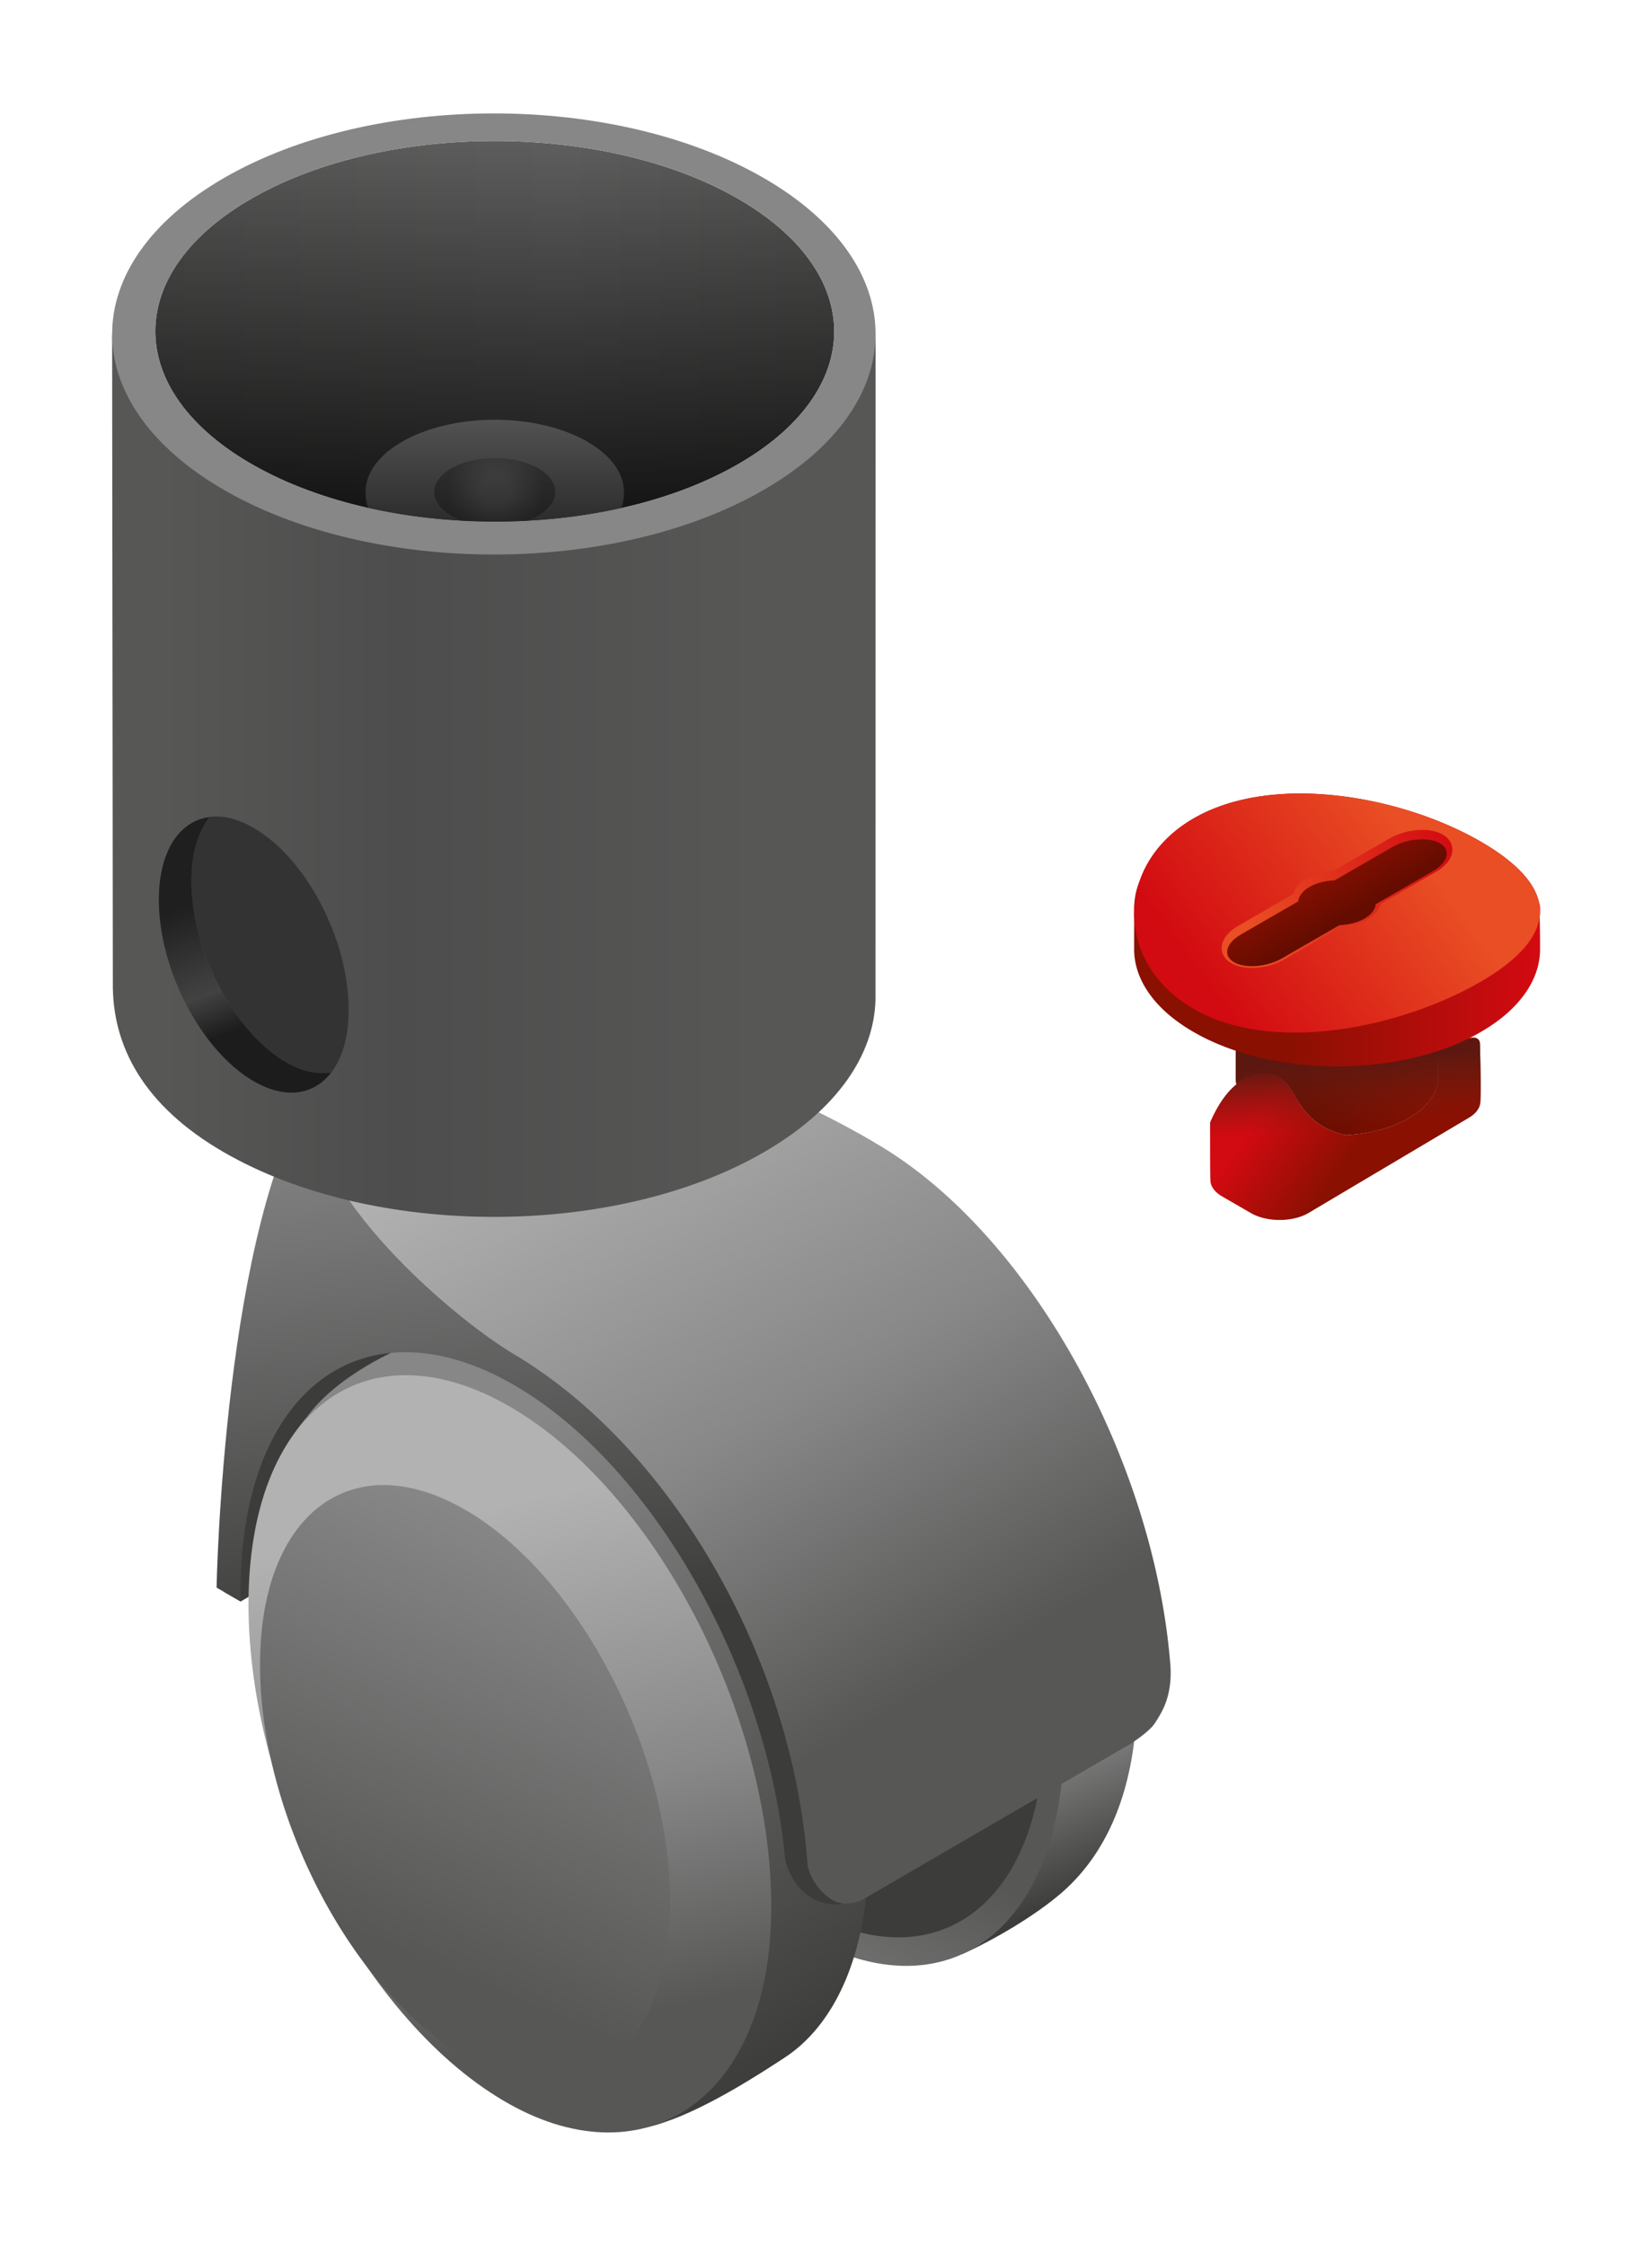 <svg id="fa6bc502-55a7-4599-b0bb-b53ea9e5d48c" data-name="wrs" xmlns="http://www.w3.org/2000/svg" xmlns:xlink="http://www.w3.org/1999/xlink" viewBox="0 0 1472 2000"><defs><style>.ec4810aa-d22a-45ea-a9ce-e7cc8a63174c{fill:url(#bc1d350d-8114-405e-96ee-c64f586fc0a9);}.b6ec7f48-f027-4bcd-8955-db65cfb9cc14{fill:url(#e0f765d1-d470-45cb-8b40-6685c2b87efc);}.b3a72d9b-c902-47f8-aa7b-4eb4d6cb59d8{fill:#3c3c3b;}.e070598d-ff55-491d-9572-cad2f4ac977c{fill:url(#e1210c0d-11d3-4d9f-98a3-89e46070b5b0);}.bd912bba-9500-4420-9cf6-76add02cc419{fill:url(#a94c3ad0-4b47-4e02-a6a9-bc18bb8ddb29);}.b97e2ae1-71e5-406c-b118-cedc1f510610{fill:url(#fbc5b979-1b45-4e9c-bbf1-9714a12408cb);}.e5c4ecdb-5102-427c-930d-9b83f9115230{fill:url(#a3a580d7-5fa5-4e75-8fca-b80bedb5c093);}.a73fe135-5ae6-4bd8-801f-439753ac0f13{fill:url(#fbf39680-dcfb-423e-858c-9619a8cef864);}.fe0de4e5-14fd-4455-a0d3-dacde83018da{fill:url(#e2a27eb2-52a7-47b6-b843-f9b9a2c6967b);}.f9d359d8-602d-4d95-ab76-ef4930df87cb{fill:#343333;}.a7146f1d-c334-4c65-ac63-76e49d215fdb{fill:url(#feca7206-15e1-4feb-932e-987e1aac0a8e);}.e755de48-335f-44dc-8967-b0516a8d744e{fill:url(#b86760b5-9bcf-4b86-b3a2-e9b8e1cac8e2);}.a2383ffe-ae04-4c7d-8e4c-bde8bca858ab{fill:url(#ad3af8f3-139c-4ad4-a5d1-c853777f106e);}.a02ef92d-d3f1-4c02-953f-8abd3b904806{fill:#1a1a1a;}.eb0b223f-832b-4841-93f3-4b90611657d4{fill:url(#a72f87e5-36f6-4067-950d-e792ecedf711);}.b13d2aa2-e9d2-4a17-baed-eba4fbf9364d{fill:url(#a00efe8a-4fec-4c45-a417-ddce3e98d3e9);}.eca95475-86ce-47a6-8ef9-37192e9204ef{fill:#878787;}.abd6e140-b6dc-4889-b190-ae3292d67429{fill:url(#f476e0dc-b7b9-4ba2-a967-4ceb710d3581);}.a6e7fb42-1e51-4eb5-966d-78329316af00{fill:url(#f1784913-59a4-4cdd-a2b9-8e7bf331e7c9);}.b08311e1-46e0-4fbd-918d-43a7825db7c5{fill:url(#aad157d0-8554-4e84-ae08-73a0aa528089);}.bdf0c650-e463-41a8-bd93-1a1568d091f9{fill:url(#bb1806ad-f84d-4213-a6b1-937f8da2e04e);}.abde2008-ebe7-40b8-bea5-7a55ea1375a5{fill:url(#bb2b720b-b173-4354-b490-7e4d5e051a94);}.b7c03fed-f09c-4c04-b270-3095319e48ea{fill:url(#f74d89be-c2fc-4cb7-849e-f702c96943a6);}.a8ab266c-b17a-4bab-a25a-2cc50bced29a{fill:url(#e71fc47e-3cb6-479e-a006-6a5cee0540e6);}</style><linearGradient id="bc1d350d-8114-405e-96ee-c64f586fc0a9" x1="900.18" y1="1568.19" x2="953.69" y2="1693.65" gradientUnits="userSpaceOnUse"><stop offset="0" stop-color="#878787"/><stop offset="0.62" stop-color="#575756"/><stop offset="0.99" stop-color="#3c3c3b"/></linearGradient><linearGradient id="e0f765d1-d470-45cb-8b40-6685c2b87efc" x1="744.45" y1="1875.09" x2="876.65" y2="1625.39" gradientUnits="userSpaceOnUse"><stop offset="0" stop-color="#878787"/><stop offset="0.85" stop-color="#575756"/><stop offset="0.99" stop-color="#575756"/></linearGradient><linearGradient id="e1210c0d-11d3-4d9f-98a3-89e46070b5b0" x1="372.17" y1="1330.51" x2="696.53" y2="1854.13" xlink:href="#bc1d350d-8114-405e-96ee-c64f586fc0a9"/><linearGradient id="a94c3ad0-4b47-4e02-a6a9-bc18bb8ddb29" x1="389.28" y1="1265.1" x2="528.47" y2="1904.02" gradientUnits="userSpaceOnUse"><stop offset="0.13" stop-color="#b2b2b2"/><stop offset="0.54" stop-color="#878787"/><stop offset="0.85" stop-color="#575756"/></linearGradient><linearGradient id="fbc5b979-1b45-4e9c-bbf1-9714a12408cb" x1="503.13" y1="1378.89" x2="325.05" y2="1798.64" xlink:href="#e0f765d1-d470-45cb-8b40-6685c2b87efc"/><linearGradient id="a3a580d7-5fa5-4e75-8fca-b80bedb5c093" x1="439.7" y1="855.36" x2="884.08" y2="1625.04" xlink:href="#a94c3ad0-4b47-4e02-a6a9-bc18bb8ddb29"/><linearGradient id="fbf39680-dcfb-423e-858c-9619a8cef864" x1="411.14" y1="971.73" x2="468.73" y2="1510.65" gradientUnits="userSpaceOnUse"><stop offset="0" stop-color="#878787"/><stop offset="0.89" stop-color="#3c3c3b"/></linearGradient><linearGradient id="e2a27eb2-52a7-47b6-b843-f9b9a2c6967b" x1="673.93" y1="689.22" x2="141.89" y2="689.22" gradientUnits="userSpaceOnUse"><stop offset="0" stop-color="#575756"/><stop offset="0.6" stop-color="#4d4d4d"/><stop offset="1" stop-color="#575756"/></linearGradient><linearGradient id="feca7206-15e1-4feb-932e-987e1aac0a8e" x1="224.75" y1="911.88" x2="181.98" y2="800.46" gradientUnits="userSpaceOnUse"><stop offset="0" stop-color="#1c1c1c"/><stop offset="0.33" stop-color="#424242"/><stop offset="1" stop-color="#1f1f1f"/></linearGradient><linearGradient id="b86760b5-9bcf-4b86-b3a2-e9b8e1cac8e2" x1="138.41" y1="295.1" x2="743.3" y2="295.1" gradientUnits="userSpaceOnUse"><stop offset="0" stop-color="#575756"/><stop offset="0.6" stop-color="#5e5e5e"/><stop offset="1" stop-color="#575756"/></linearGradient><linearGradient id="ad3af8f3-139c-4ad4-a5d1-c853777f106e" x1="440.86" y1="125.58" x2="440.86" y2="464.61" gradientUnits="userSpaceOnUse"><stop offset="0" stop-opacity="0"/><stop offset="1" stop-opacity="0.8"/></linearGradient><linearGradient id="a72f87e5-36f6-4067-950d-e792ecedf711" x1="440.86" y1="502.92" x2="440.86" y2="373.8" gradientUnits="userSpaceOnUse"><stop offset="0" stop-color="#1c1c1c"/><stop offset="1" stop-color="#525252"/></linearGradient><radialGradient id="a00efe8a-4fec-4c45-a417-ddce3e98d3e9" cx="400.17" cy="360.21" r="49.71" gradientTransform="translate(89.14 121.53) scale(0.88)" gradientUnits="userSpaceOnUse"><stop offset="0.3" stop-opacity="0"/><stop offset="1" stop-opacity="0.3"/></radialGradient><linearGradient id="f476e0dc-b7b9-4ba2-a967-4ceb710d3581" x1="1153" y1="972.85" x2="1297.39" y2="972.85" gradientUnits="userSpaceOnUse"><stop offset="0" stop-color="#640c00"/><stop offset="1" stop-color="#8a1002"/></linearGradient><linearGradient id="f1784913-59a4-4cdd-a2b9-8e7bf331e7c9" x1="1148.84" y1="957.23" x2="1219.33" y2="1007.13" gradientUnits="userSpaceOnUse"><stop offset="0" stop-color="#d20a11"/><stop offset="1" stop-color="#8a1002"/></linearGradient><linearGradient id="aad157d0-8554-4e84-ae08-73a0aa528089" x1="1204.97" y1="1082.1" x2="1194.28" y2="929.2" gradientUnits="userSpaceOnUse"><stop offset="0.5" stop-color="#7a1f0f" stop-opacity="0"/><stop offset="0.9" stop-color="#5c1810"/></linearGradient><linearGradient id="bb1806ad-f84d-4213-a6b1-937f8da2e04e" x1="1367.48" y1="828.14" x2="1147.78" y2="828.14" xlink:href="#f1784913-59a4-4cdd-a2b9-8e7bf331e7c9"/><linearGradient id="bb2b720b-b173-4354-b490-7e4d5e051a94" x1="1258.17" y1="752.95" x2="1078.11" y2="884.99" gradientUnits="userSpaceOnUse"><stop offset="0" stop-color="#e94e24"/><stop offset="1" stop-color="#d20a11"/></linearGradient><linearGradient id="f74d89be-c2fc-4cb7-849e-f702c96943a6" x1="1113.18" y1="825.71" x2="1301.14" y2="765.11" xlink:href="#bb2b720b-b173-4354-b490-7e4d5e051a94"/><linearGradient id="e71fc47e-3cb6-479e-a006-6a5cee0540e6" x1="1198.85" y1="816.99" x2="1173.76" y2="773.54" xlink:href="#f476e0dc-b7b9-4ba2-a967-4ceb710d3581"/></defs><title>wrs</title><path class="ec4810aa-d22a-45ea-a9ce-e7cc8a63174c" d="M1010.63,1550.82c-7.85,62.84-32,106.69-65.35,135.35-22.73,19.5-58.78,41.14-89.31,54.69,43-23.33,64.32-76.78,72.51-149.81l82.15-40.23Z"/><path class="b6ec7f48-f027-4bcd-8955-db65cfb9cc14" d="M945.79,1588.78c-13.75,122.94-88.67,184.41-185,154.4-3.76-17.88-2.24-33.68,10.93-53.26l89.39-59.3,84.67-41.84Z"/><path class="b3a72d9b-c902-47f8-aa7b-4eb4d6cb59d8" d="M924.43,1601.18c-18.94,92.76-80.07,139.13-157.78,119.79-8.64-10.65-7.78-47.1,2.05-56.08l155.73-63.71Z"/><path class="b3a72d9b-c902-47f8-aa7b-4eb4d6cb59d8" d="M506.42,1253.88l-292,172.33-15-8.66c0-179.45,128.33-277.45,262.9-199.76,13.13,7.59,23.46,16.6,36,26.54Z"/><path class="e070598d-ff55-491d-9572-cad2f4ac977c" d="M771.73,1689.92c-7.7,68.17-34.21,117.45-72.77,142.6-19.87,13-67.7,44.31-106.65,57.31-38,13.9-84.31,8.17-134.41-20.75-128.65-74.32-233-273.65-233-445.28,0-71.57,18.16-127,48.63-162,8.44-11.84,29.23-34.77,74.8-57.07,42.53-10.32,125.09-13.88,197.8,16.65,131.8,55.34,210,241.9,225.6,410.41v58.08Z"/><path class="bd912bba-9500-4420-9cf6-76add02cc419" d="M221.42,1428.66c0-171.54,104.25-250.37,232.89-176S687.23,1526.38,687.23,1698s-112,243.37-232.92,176c-129.79-72.33-232.89-273.71-232.89-445.28Z"/><path class="b97e2ae1-71e5-406c-b118-cedc1f510610" d="M231.7,1482.56c0-134.55,81.79-196.37,182.69-138.12s182.7,214.56,182.7,349.09-81.82,196.38-182.7,138.13S231.7,1617.1,231.7,1482.56Z"/><path class="e5c4ecdb-5102-427c-930d-9b83f9115230" d="M780.3,1018.11c136.47,79.1,248.45,281.18,262.65,465.88,1.55,27.6-8.18,41.61-13.9,50.54-3.42,5.36-12.44,12.25-21.07,18.1L767.47,1692.37a43.9,43.9,0,0,1-13.56,2.82c-44.47,6.89-45.55-48.17-45.55-49.35-15.57-168.51-118.13-344.8-241.92-416.29-134.58-77.68-267.79-121.39-193.81-248.82C299,922.24,395.53,861.28,513,900.57c92.71,31,210.7,83.33,267.33,117.54Z"/><path class="a73fe135-5ae6-4bd8-801f-439753ac0f13" d="M281.07,967.43C257.78,1047.78,398.35,1170.53,458,1206c138.91,82.63,247,267.43,261.4,451.93-.13,13.26,16.51,37.92,34.56,37.27-44.47,6.89-54.35-38.43-54.35-39.62C684,1487.06,581.74,1304.89,458,1233.4c-134.58-77.68-243.64,4.8-243.64,184.24,0,2.82,0,5.69.07,8.57l-21.45-12.4s6.15-328.54,88.14-446.38Z"/><path class="fe0de4e5-14fd-4455-a0d3-dacde83018da" d="M680.55,422.51c-132.83,76.72-335.69,81.9-468.52,5.21C150.93,392.44,104.82,343.53,99.9,297.4l.64,577.77c-.65,56.22,27.23,109.59,99,151,132.83,76.69,348.18,76.72,481,0,65-37.52,98.22-86.45,99.56-135.64l.06-595.79S751.46,381.56,680.55,422.51Z"/><path class="f9d359d8-602d-4d95-ab76-ef4930df87cb" d="M295.09,955.18c-11.88,1.59-25.61-.74-39.93-9.07-46.72-26.94-84.59-99.29-84.59-161.56,0-24.56,6.21-44.23,16.18-57,11.89-1.59,24.95,1.49,39.35,9.78,46.72,27,84.56,99.32,84.56,161.59C310.66,923.49,305.06,942.45,295.09,955.18Z"/><path class="a7146f1d-c334-4c65-ac63-76e49d215fdb" d="M255.16,946.11c-46.72-26.94-84.59-99.29-84.59-161.56,0-24.55,6.21-44.22,16.18-56.95C159.87,731,141.54,758,141.54,801.31c0,62.27,37.88,134.61,84.56,161.59,28.49,16.43,53.67,12.2,69-7.72C283.21,956.77,269.48,954.44,255.16,946.11Z"/><path class="e755de48-335f-44dc-8967-b0516a8d744e" d="M227,175.2C345,109,536.49,109,654.65,175.27s118.21,173.54.13,239.73-309.56,66.14-427.72-.1S108.85,241.37,227,175.2Z"/><path class="a2383ffe-ae04-4c7d-8e4c-bde8bca858ab" d="M227,175.2C345,109,536.49,109,654.65,175.27s118.21,173.54.13,239.73-309.56,66.14-427.72-.1S108.85,241.37,227,175.2Z"/><path class="a02ef92d-d3f1-4c02-953f-8abd3b904806" d="M325.68,438.12v13.7c73.61,17,156.74,17,230.36.1v-13.8Z"/><path class="eb0b223f-832b-4841-93f3-4b90611657d4" d="M522.28,392.73c-45-25.23-117.93-25.23-162.89,0-28.93,16.21-39.24,38.91-30.93,59.76,72,16.16,152.8,16.19,224.79.09C561.57,431.69,551.25,409,522.28,392.73Z"/><path class="b13d2aa2-e9d2-4a17-baed-eba4fbf9364d" d="M402.74,416.76c21-11.79,55.16-11.79,76.22,0s21.06,30.93,0,42.72-55.17,11.79-76.22,0-21.07-30.92,0-42.71Z"/><path class="eca95475-86ce-47a6-8ef9-37192e9204ef" d="M680.54,158.52c-132.83-76.67-348.19-76.72-481,0s-132.83,201,0,277.75,348.16,76.72,481,0S813.37,235.24,680.54,158.52ZM654.78,415c-118.08,66.19-309.56,66.14-427.72-.11S108.85,241.37,227,175.2s309.53-66.17,427.69.07S772.86,348.81,654.78,415Z"/><path class="abd6e140-b6dc-4889-b190-ae3292d67429" d="M1101.7,965.66a33.93,33.93,0,0,1-.66-4.32l.07-26.52c55.64,18.53,124.74,18.53,180.43,0,.07,7.32.13,16.47.13,25.76-.73,12.77-9.55,25.44-26.44,35.2-15.72,9.08-35.82,14.13-56.39,15.1-52.44-12.62-39-54.61-72.44-54.61-9.8,0-18,3.88-24.7,9.39Z"/><path class="a6e7fb42-1e51-4eb5-966d-78329316af00" d="M1138.21,958.66c8,3.75,12,11.54,17.28,20.17,7.36,12.07,17.12,25.74,43.35,32,20.57-1,40.67-6,56.39-15.1,16.89-9.76,25.71-22.43,26.44-35.2l0-6.7c0-6.57,0-13.5-.1-19.06q10.24-3.41,19.83-7.66c14.1-6.39,17.09-1.67,17.25,2.21.43,13.12,1.2,47.43.3,53.37-.73,4.71-4.21,9.32-10.45,12.92l-142.73,84.7c-14.1,8.16-37,8.16-51.12,0l-25.55-14.76c-6.75-3.88-10.27-8.92-10.57-14-.33-5.57-.28-35.64-.28-51.91,2.6-5.84,10.13-23.09,23.48-34,6.72-5.51,14.91-9.39,24.7-9.39a26.88,26.88,0,0,1,11.81,2.39Z"/><path class="b08311e1-46e0-4fbd-918d-43a7825db7c5" d="M1098.14,968.84c-11.15,10.81-17.55,25.53-19.92,30.82,0,16.27,0,46.34.28,51.91.3,5.11,3.82,10.15,10.57,14l25.55,14.76c14.13,8.16,37,8.16,51.12,0l142.73-84.7c6.24-3.6,9.72-8.21,10.45-12.92.9-5.94.13-40.25-.3-53.37-.16-3.88-3.15-7.7-17.25-1.31q-9.6,4.25-19.83,7.66c-55.69,18.52-124.79,18.52-180.43,0l-.07,25.62a33.93,33.93,0,0,0,.66,4.32"/><path class="bdf0c650-e463-41a8-bd93-1a1568d091f9" d="M1063.51,919.05c-34.55-19.95-52.18-45.94-52.94-72.09,0-12.58,0-22.08.08-29.28-.12-2.24-.12-4.48,0-6.73a63.31,63.31,0,0,1,5-26.7c7.51-21.53,23.5-41.34,48-55.43,70.58-40.77,185.06-20.19,255.64,20.58,30.52,17.63,47.87,35.76,52,54a17.92,17.92,0,0,1,.93,7.37,36.44,36.44,0,0,1-.3,6.08c.24,7.45.34,17,.34,29.26-.37,26.44-18,52.81-52.95,73-70.62,40.75-185.06,40.75-255.64,0Z"/><path class="abde2008-ebe7-40b8-bea5-7a55ea1375a5" d="M1063.51,898.45c-70.61-40.75-70.61-128.87,0-169.63s185.06-20.19,255.64,20.58,70.59,84.2,0,125-185.06,64.85-255.64,24.08Z"/><path class="b7c03fed-f09c-4c04-b270-3095319e48ea" d="M1115.45,861.91c-7.23,0-13.6-1.44-18.34-4.21-5.49-3.17-8.53-7.89-8.53-13.36,0-7.19,5.35-14.42,14.67-19.79l49.19-28.41c1.46-5.43,5.62-10.3,12-14s14.6-5.95,23.34-6.42l50.09-28.89a60.35,60.35,0,0,1,29.37-7.74c7.23,0,13.57,1.44,18.29,4.21,5.53,3.2,8.58,7.93,8.58,13.38,0,7.2-5.34,14.4-14.66,19.77l-49.2,28.4c-1.44,5.4-5.64,10.28-12,14s-14.57,6-23.36,6.44l-50,28.89a60.28,60.28,0,0,1-29.36,7.74Z"/><path class="a8ab266c-b17a-4bab-a25a-2cc50bced29a" d="M1099.56,856.94c-10.13-5.86-7.39-16.92,6.12-24.73l51.1-29.5c.5-4.7,3.85-9.31,10.06-12.87s14.19-5.53,22.32-5.83l51.11-29.49c13.51-7.81,32.68-9.4,42.79-3.54s7.4,16.91-6.1,24.72l-51.11,29.51c-.5,4.68-3.85,9.29-10.06,12.87s-14.19,5.52-22.32,5.82l-51.08,29.51c-13.52,7.79-32.69,9.38-42.83,3.53Z"/></svg>